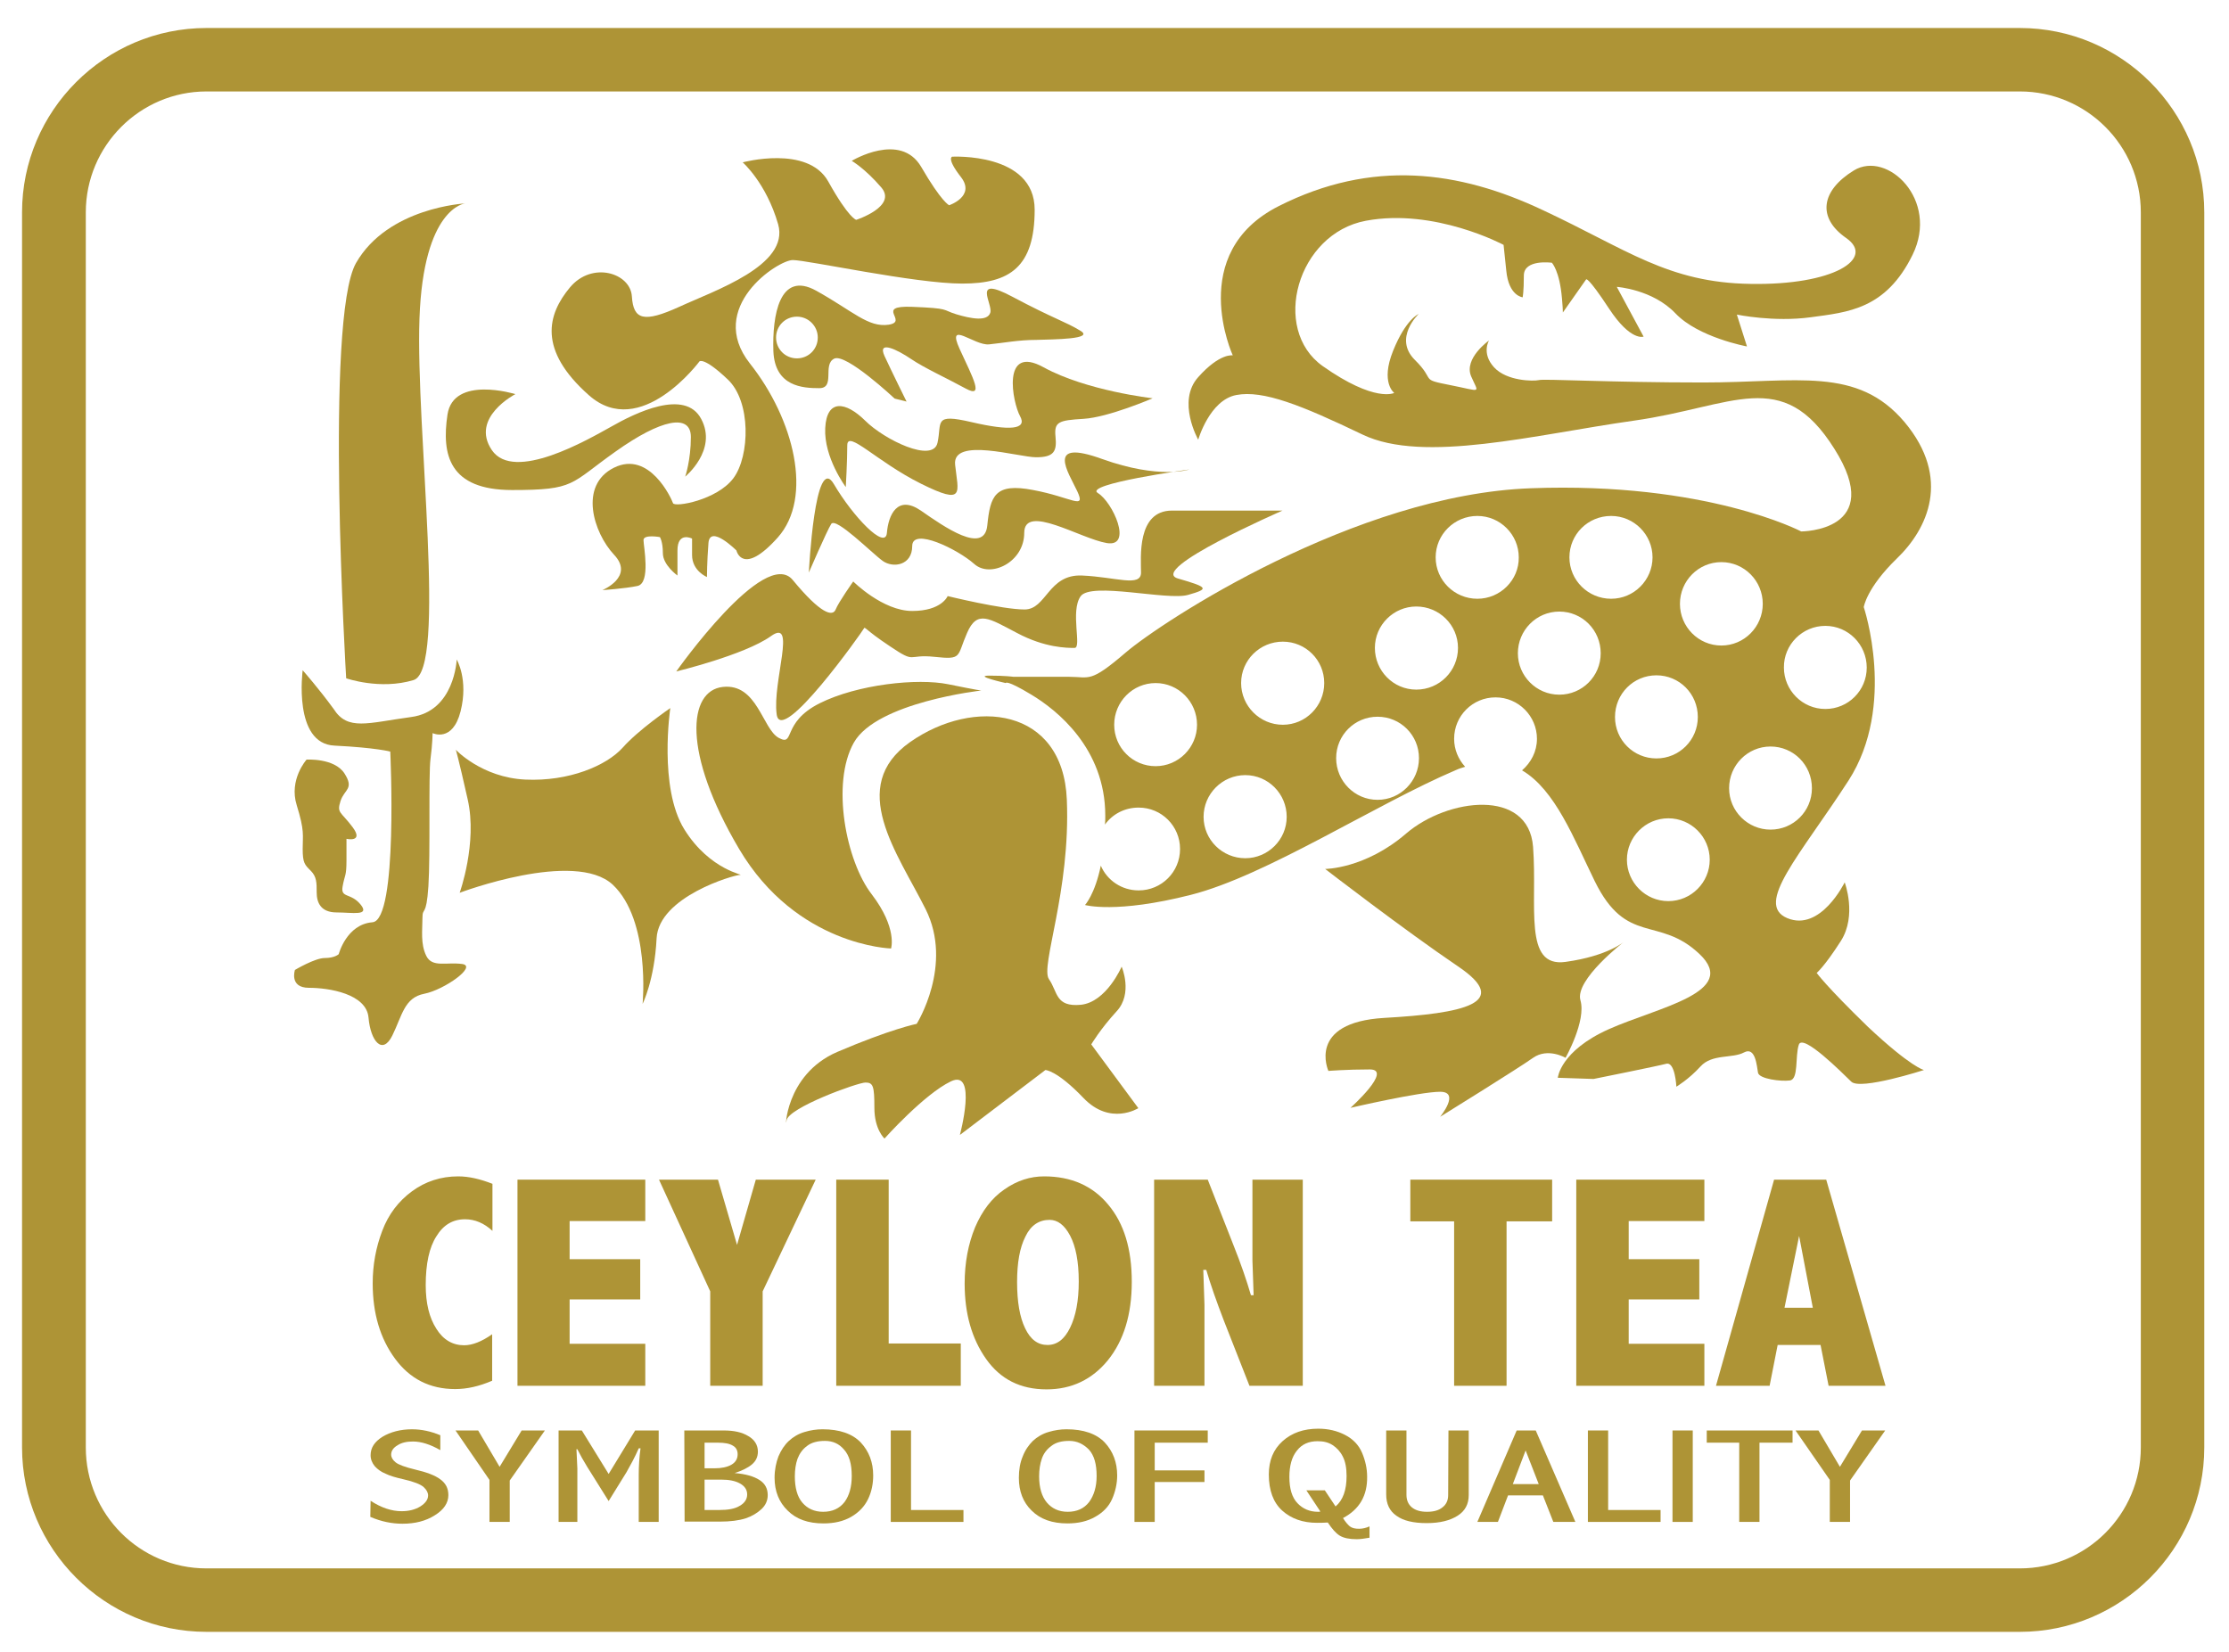 <?xml version="1.0" encoding="UTF-8"?> <!-- Generator: Adobe Illustrator 23.0.3, SVG Export Plug-In . SVG Version: 6.00 Build 0) --> <svg xmlns="http://www.w3.org/2000/svg" xmlns:xlink="http://www.w3.org/1999/xlink" id="Layer_1" x="0px" y="0px" viewBox="0 0 748.2 554.6" style="enable-background:new 0 0 748.2 554.6;" xml:space="preserve"> <style type="text/css"> .st0{fill:#AE9436;} </style> <g> <path class="st0" d="M116.2,227.7c0,0-7.3-120.7,3.3-139.4c10.7-18.7,36.6-20,36.6-20s-14,1.3-15.3,38.7c-1.3,37.3,9.3,118-2,121.3 C127.6,231.7,116.2,227.7,116.2,227.7z"></path> <path class="st0" d="M101.6,225c0,0-3.3,24.7,10.7,25.3c14,0.7,18.7,2,18.7,2s2.7,56.7-6,57.3c-8.7,0.7-11.3,10.7-11.3,10.7 s-1.3,1.3-4.7,1.3c-3.3,0-10,4-10,4s-2,6,4.7,6s19.3,2,20,10s4.7,12.7,8,6s4-12.7,10.7-14s18-9.3,12.7-10s-10,1.3-12-2.7 s-1.3-8.7-1.3-12.7s1.3,0,2-10.7s0-37.3,0.7-42.7c0.7-5.3,0.7-8.7,0.7-8.7s6.7,3.3,9.4-7.3c2.7-10.7-1.3-17.4-1.3-17.4 s-0.7,17.4-15.3,19.3c-14.7,2-21.3,4.7-26-2.7C106.9,231,101.6,225,101.6,225z"></path> <path class="st0" d="M102.9,255c0,0-6,6.7-3.3,15.3c2.7,8.7,2,10,2,14.7s0.7,5.3,2.7,7.3s2,4,2,7.3s1.3,6.7,6.7,6.7 c5.3,0,11.3,1.3,8-2.7s-6.7-2-6-6s1.3-3.3,1.3-8.7c0-5.3,0-7.3,0-7.3s6,1.3,2-4s-5.3-4.6-4-8.7c1.3-4,4.7-4,1.3-9.3 C112.2,254.4,102.9,255,102.9,255z"></path> <path class="st0" d="M154.3,299.7c0,0,6-16.7,2.7-31.3c-3.3-14.7-4-16.7-4-16.7s8.7,9.3,23.3,10c14.7,0.7,27.3-4.7,32.7-10.7 c5.3-6,16-13.3,16-13.3s-4,26.7,4.7,40.7s20.7,15.3,18.7,15.3s-27.3,7.3-28,21.3s-4.7,22-4.7,22s2.7-28-10-40 C192.9,285.1,154.3,299.7,154.3,299.7z"></path> <path class="st0" d="M299.1,318.4c0,0-31.7-0.8-51-33.4c-19.2-32.5-17.1-53.1-5.5-54.4c11.6-1.3,13.3,14.1,18.8,17.1 c5.6,3,0.8-5.1,13.7-11.6c12.8-6.4,32.9-8.5,43.2-6.4s11.1,2.1,11.1,2.1s-35.1,3.9-42.8,17.5c-7.7,13.7-2.6,39.8,6,50.9 C301.3,311.6,299.1,318.4,299.1,318.4z"></path> <path class="st0" d="M307.7,343.7c0,0,12.4-19.7,3-38.5s-26.5-41.1-5.2-56.1c21.4-15,51.3-11.6,52.6,19.3c1.3,30.8-9,56-6,60.3 s2.1,9.4,10.7,8.6c8.6-0.9,13.7-12.8,13.7-12.8s3.9,9-1.7,15c-5.5,6-8.5,11.1-8.5,11.1l15.8,21.4c0,0-9.4,6-18.4-3.4 s-12.8-9.4-12.8-9.4L322.2,381c0,0,6-22.3-3-18s-22.3,19.2-22.3,19.2s-3.4-3-3.4-10.3s-0.4-8.5-3-8.5s-26.1,8.5-26.5,12.8 s-0.9-15.4,17.1-23.1C299.1,345.4,307.7,343.7,307.7,343.7z"></path> <path class="st0" d="M453.3,371.9c0,0,14.4-12.9,6.5-12.9s-13.9,0.5-13.9,0.5s-7.4-16.3,18.8-17.8c26.3-1.5,43.1-4.9,24.7-17.3 c-18.3-12.4-44.6-32.7-44.6-32.7s13.4,0,27.2-11.9c13.9-11.9,41.1-15.3,42.6,4.5s-3.4,40.6,10.9,38.6c14.4-2,19.8-6.9,19.8-6.9 s-16.8,12.9-14.8,19.8s-5,19.3-5,19.3s-5.9-3.5-10.9,0c-4.9,3.5-31.2,19.8-31.2,19.8s6.9-8.4,0-8.4 C476.5,366.5,453.3,371.9,453.3,371.9z"></path> <path class="st0" d="M227,225.4c0,0,29.7-42.1,39.1-30.7s13.4,12.4,14.4,9.9s5.9-9.4,5.9-9.4s9.9,9.9,19.8,9.9c9.9,0,11.9-5,11.9-5 s18.3,4.5,25.8,4.5c7.4,0,7.9-11.9,19.3-11.4c11.4,0.5,19.8,4,19.8-1c0-4.9-1.5-20.8,10.4-20.8s37.1,0,37.1,0s-45.5,19.8-35.1,22.8 s10.4,3.5,3.4,5.5c-6.9,2-32.7-4.5-36.1,0.5c-3.5,5,0.5,17.3-2,17.3s-9.9,0-19.3-5c-9.4-4.9-13.4-7.9-16.8,0c-3.5,8-1.5,9-10.9,8 s-6,2.5-14.9-3.5c-8.9-5.9-8.4-6.9-8.9-5.9s-27.8,39.6-29.2,28.7c-1.5-10.9,6.9-32.7-2-26.2C249.8,219.9,227,225.4,227,225.4z"></path> <path class="st0" d="M271.5,192.2c0,0,2-40.6,8.4-29.7c6.4,10.9,17.3,22.3,17.8,16.4c0.5-6,3.5-12.9,11.4-7.5 c7.9,5.5,21.3,14.9,22.3,5s2.5-14.4,15.4-11.9c12.9,2.4,17.8,6.9,14.8,0.4c-3-6.4-10.9-17.8,8.4-10.8c19.3,6.9,29.2,3.5,29.2,3.5 s-35.6,4.9-30.7,7.9c5,3,11.9,18.3,3,16.8s-27.7-13.4-27.7-3.4c0,9.9-11.4,15.3-16.8,10.4c-5.5-4.9-20.8-12.4-20.8-6 c0,6.5-6.4,7.5-9.9,5s-15.8-14.9-17.3-12.4C277.5,178.3,271.5,192.2,271.5,192.2z"></path> <path class="st0" d="M283.9,163.5c0,0-7.4-9.9-6.9-19.8c0.5-9.9,6.9-8.9,13.4-2.5c6.4,6.4,22.8,14.4,24.3,7.4 c1.5-6.9-1.5-9.9,11.4-6.9s18.8,2.5,16.3-2s-6.4-24.3,7.9-16.4c14.4,7.9,36.6,10.4,36.6,10.4s-14.8,6.4-23.2,6.9s-9.9,1-9.4,6 c0.5,4.9-0.5,6.9-6.5,6.9c-5.9,0-28.2-6.9-27.2,2.5s3.5,13.8-11.4,6.4c-14.9-7.4-24.8-18.3-24.8-12.9 C284.4,155,283.9,163.5,283.9,163.5z"></path> <path class="st0" d="M202.2,198.1c0,0,10.9-4.5,3.9-11.9c-6.9-7.4-11.9-23.3,0-29.2s19.3,10.4,19.8,11.9s14.8-1,20.3-8.4 s6-25.8-2-33.2c-7.9-7.5-9.4-6-9.4-6S215,148,197.7,132.7c-17.3-15.3-13.9-27.2-6.4-36.2c7.4-8.9,20.3-4.9,20.8,3s4,8.9,15.9,3.5 c11.9-5.5,37.1-13.9,33.2-27.7c-4-13.9-11.9-20.8-11.9-20.8s21.8-5.9,28.7,6.4c6.9,12.4,9.4,12.9,9.4,12.9s13.9-4.5,8.4-10.9 s-9.9-8.9-9.9-8.9s16.3-9.9,23.3,2c6.9,11.9,9.4,12.9,9.4,12.9s8.9-3,4-9.4c-5-6.4-3-6.9-3-6.9s27.7-1.5,27.7,17.8 s-8.4,24.8-24.3,24.8c-15.9,0-52-7.9-56.9-7.9c-5,0-29.2,15.9-14.4,34.7c14.9,18.8,21.3,45,9.4,58.4c-11.9,13.3-13.9,4.4-13.9,4.4 s-8.9-8.9-9.4-2.5s-0.5,11.4-0.5,11.4s-5-2-5-7.4c0-5.5,0-5.5,0-5.5s-4.9-2.5-4.9,4s0,8.4,0,8.4s-4.9-3.5-4.9-7.5 c0-3.9-1-5.4-1-5.4s-5.5-1-5.5,1s2.5,14.4-2,15.4C209.7,197.6,202.2,198.1,202.2,198.1z"></path> <path class="st0" d="M230,160c0,0,10.9-8.9,5.4-19.3c-5.4-10.4-22.3-2-30.2,2.5c-7.9,4.4-32.7,18.8-40.1,7.9 c-7.4-10.9,7.9-18.8,7.9-18.8s-20.8-6.4-22.8,6.9c-2,13.4,0.5,25.3,21.7,25.3c21.3,0,19.3-2,34.7-12.9 c15.3-10.9,25.3-12.9,25.3-4.9C231.9,154.5,230,160,230,160z"></path> <path class="st0" d="M609.8,326.6c0,0,2.6-2.1,8.1-10.7s1.3-19.7,1.3-19.7s-8.1,16.7-19.3,12c-11.1-4.7,4.3-21,20.6-46.2 c16.2-25.2,5.1-58.2,5.1-58.2s0.9-6.4,11.1-16.3c10.3-9.9,18.4-26.9,2.6-45.8c-15.9-18.8-36-13.3-67.6-13.3s-53.5-1.3-55.2-0.8 c-1.7,0.4-10.7,0.4-15-4.3s-1.7-9-1.7-9s-8.5,6-6,12c2.6,6,3.8,5.1-6.9,3s-4.7-1.3-12-8.5c-7.3-7.3,1.3-15.4,1.3-15.4 s-4.3,1.7-8.6,12.4s0.4,14.1,0.4,14.1s-6.4,3.4-24-9c-17.5-12.4-8.6-44.5,14.5-48.8s46.2,8.1,46.2,8.1s0,0,0.9,8.6 c0.8,8.6,5.5,9,5.5,9s0.4-1.7,0.4-7.3c0-5.6,9.4-4.3,9.4-4.3s2.6,2.6,3.4,12c0.2,2.3,0.3,3.7,0.3,4.7l7.8-11.1c0,0,0.4-1.3,7.7,9.8 s11.6,9.4,11.6,9.4l-9-16.7c0,0,12,0.8,19.7,8.9s24,11.1,24,11.1l-3.4-10.7c0,0,12.4,2.6,24.8,0.9c12.4-1.7,25.2-2.6,34.2-21 s-8.5-35.1-19.7-28.3c-11.1,6.8-12.4,15.9-2.6,22.7c9.9,6.9-4.3,15.9-32.1,15.4c-27.8-0.4-41.5-11.6-69.8-24.8 c-28.2-13.3-57.3-17.1-88.6-1.3c-31.2,15.8-15.4,50.1-15.4,50.1s-4.3-0.9-11.6,7.3c-7.3,8.1,0,21,0,21s3.8-13.3,12.8-15 s21.8,3.4,42.4,13.3c20.5,9.8,57.8,0,91.1-4.7c33.4-4.7,49.7-18.4,67.2,9.4c17.6,27.8-11.1,27.8-11.1,27.8s-31.7-16.7-90.7-14.5 c-59,2.1-124.1,44.9-136.1,55.2s-12,8.1-18.8,8.1s-18.8,0-18.8,0s-2.6-0.4-8.1-0.4c-5.6,0,5.5,2.5,5.5,2.5s0-1.3,8.6,3.9 c8.5,5.1,24.8,18,24.8,40.6c0,1.1,0,2-0.1,3c2.5-3.5,6.6-5.7,11.3-5.7c7.7,0,13.9,6.2,13.9,13.9c0,7.7-6.2,13.9-13.9,13.9 c-5.7,0-10.6-3.4-12.7-8.3c-2,9.7-5.3,13.2-5.3,13.2s10.3,3,35.5-3.4c25.3-6.4,62-30.4,89-41.9c1.1-0.5,2.1-0.8,3.1-1.1 c-2.3-2.5-3.7-5.8-3.7-9.4c0-7.7,6.2-13.9,13.9-13.9s13.9,6.3,13.9,13.9c0,4.3-2,8-5,10.6c11.1,6.5,17.4,22.9,24.4,37.2 c10.7,21.8,21.4,11.5,35.1,24.4c13.7,12.9-14.1,18-30.4,25.3c-16.3,7.3-17.1,16.3-17.1,16.3l12,0.4c0,0,21.4-4.3,24.4-5.1 c3-0.8,3.4,7.7,3.4,7.7s4.2-2.5,8.1-6.8c3.9-4.3,10.7-2.6,14.6-4.7c3.9-2.1,4.3,4.7,4.7,6.8c0.4,2.1,7.7,3,10.7,2.6s1.7-8.1,3-12 s14.5,9.4,17.6,12.4c3,3,24.4-3.9,24.4-3.9s-4.3-0.9-18.8-14.5C612.8,330.9,609.8,326.6,609.8,326.6z M612.7,210.1 c7.7,0,13.9,6.3,13.9,14s-6.2,13.9-13.9,13.9s-13.9-6.3-13.9-13.9C598.7,216.4,605,210.1,612.7,210.1z M387.9,257.2 c-7.7,0-13.9-6.2-13.9-13.9c0-7.7,6.2-14,13.9-14s13.9,6.3,13.9,14C401.8,250.9,395.6,257.2,387.9,257.2z M418,288.1 c-7.7,0-14-6.2-14-13.9c0-7.7,6.3-14,14-14s13.9,6.3,13.9,14S425.6,288.1,418,288.1z M430.6,243.3c-7.7,0-14-6.3-14-14 s6.3-13.9,14-13.9s13.9,6.2,13.9,13.9C444.5,237,438.3,243.3,430.6,243.3z M462.4,268.5c-7.7,0-13.9-6.3-13.9-14 c0-7.7,6.2-13.9,13.9-13.9s13.9,6.2,13.9,13.9C476.3,262.2,470.1,268.5,462.4,268.5z M475.4,231.5c-7.7,0-13.9-6.3-13.9-14 s6.3-13.9,13.9-13.9c7.7,0,14,6.2,14,13.9S483.2,231.5,475.4,231.5z M495.9,201c-7.7,0-14-6.2-14-13.9s6.3-13.9,14-13.9 s13.9,6.3,13.9,13.9C509.9,194.7,503.6,201,495.9,201z M523.4,233.2c-7.7,0-13.9-6.3-13.9-13.9c0-7.7,6.2-14,13.9-14 s13.9,6.2,13.9,14C537.3,227,531.1,233.2,523.4,233.2z M540.8,201c-7.7,0-14-6.2-14-13.9s6.2-13.9,14-13.9 c7.7,0,13.9,6.3,13.9,13.9C554.7,194.7,548.5,201,540.8,201z M556,226.7c7.7,0,13.9,6.2,13.9,14c0,7.7-6.2,13.9-13.9,13.9 s-13.9-6.2-13.9-13.9C542.1,232.9,548.3,226.7,556,226.7z M560,302.5c-7.7,0-13.9-6.3-13.9-13.9s6.2-13.9,13.9-13.9 s13.9,6.3,13.9,13.9S567.7,302.5,560,302.5z M563.9,202.7c0-7.7,6.2-14,13.9-14s13.9,6.3,13.9,14s-6.2,14-13.9,14 S563.9,210.4,563.9,202.7z M580.4,264.6c0-7.7,6.2-14,13.9-14s13.9,6.2,13.9,14c0,7.7-6.2,13.9-13.9,13.9 C586.7,278.5,580.4,272.3,580.4,264.6z"></path> <path class="st0" d="M362.6,111c-4.9-3-8.9-4-22.8-11.4c-13.9-7.4-6.4,2.5-7.4,5.4c-1,3-6.4,2-11.4,0.5c-4.9-1.5-2-2-14.8-2.5 c-12.9-0.5-1,4.9-7.9,6c-6.9,1-11.9-4.5-24.3-11.4c-12.4-6.9-14.8,8.4-14.4,20.3c0.5,11.9,9.9,12.4,15.4,12.4s1-7.9,5-9.9 c3.9-2,20.3,13.4,20.3,13.4l4,1c0,0-4.9-9.9-7.4-15.3c-2.5-5.5,4.5-2,8.9,1s11.9,6.4,18.3,9.9c6.4,3.5,2.5-3.5-2-13.3 c-4.5-9.9,4.9-1,9.9-1.5s9.9-1.5,15.9-1.5C353.7,113.9,367.6,113.9,362.6,111z M267.5,120.3c-3.9,0-7-3.1-7-7c0-3.9,3.1-7,7-7 s7,3.2,7,7C274.5,117.2,271.4,120.3,267.5,120.3z"></path> <path class="st0" d="M718.6,485.9c0,22.4-18.2,40.6-40.6,40.6H69.3c-22.4,0-40.5-18.2-40.5-40.6V71.3c0-22.4,18.2-40.6,40.5-40.6 H678c22.4,0,40.6,18.2,40.6,40.6V485.9z M739.9,71.3c0-34.1-27.8-61.9-61.9-61.9H69.3C35.2,9.4,7.4,37.2,7.4,71.3v414.6 c0,34.1,27.8,61.9,61.9,61.9H678c34.1,0,61.9-27.8,61.9-61.9V71.3z"></path> <g> <path class="st0" d="M165.2,463.5c-4.4,1.9-8.5,2.8-12.4,2.8c-8.5,0-15.2-3.4-20.2-10.2c-5-6.8-7.5-15.2-7.5-25.3 c0-6.2,1.1-12.1,3.2-17.6c2.1-5.6,5.5-10,10-13.3s9.7-5,15.5-5c3.6,0,7.4,0.9,11.5,2.5v15.8c-2.8-2.6-5.9-3.9-9.2-3.9 c-4.1,0-7.3,1.9-9.6,5.7c-2.4,3.7-3.6,9.2-3.6,16.4c0,6.1,1.2,11,3.6,14.7c2.3,3.7,5.5,5.5,9.3,5.5c2.8,0,6-1.3,9.4-3.7 L165.2,463.5L165.2,463.5z"></path> <path class="st0" d="M221.2,396H241l6.4,21.9l6.3-21.9h20.1L256,433.5v31.7h-17.6v-31.7L221.2,396z"></path> <path class="st0" d="M280.7,396h17.6v55h24.2v14.2h-41.8V396z"></path> <path class="st0" d="M350.5,394.9c9.1,0,16.3,3.2,21.5,9.5c5.3,6.3,7.9,14.9,7.9,25.9s-2.7,19.7-8,26.3 c-5.3,6.5-12.2,9.8-20.6,9.8c-8.8,0-15.5-3.4-20.3-10.2c-4.8-6.8-7.2-15.2-7.2-25.3c0-7,1.2-13.3,3.5-18.9 c2.4-5.6,5.6-9.8,9.8-12.7C341.4,396.3,345.8,394.9,350.5,394.9z M352.3,409.5c-3.5,0-6.3,1.8-8.1,5.6c-1.9,3.7-2.8,8.8-2.8,15.3 c0,6.6,0.9,11.8,2.7,15.5c1.8,3.8,4.3,5.6,7.5,5.6s5.7-1.9,7.6-5.8c1.9-3.9,2.9-9,2.9-15.5c0-6.7-1-11.8-2.9-15.4 S355,409.5,352.3,409.5z"></path> <path class="st0" d="M387.5,396h17.9l8.6,21.9c2.6,6.5,4.5,12.1,5.9,16.9h0.9l-0.4-11.7V396h16.9v69.2h-17.9l-8.6-21.9 c-2.5-6.5-4.5-12.2-5.9-17h-1l0.4,11.7v27.2h-16.9V396H387.5z"></path> <path class="st0" d="M473.4,396H521v14h-15.3v55.2h-17.6V410h-14.7V396z"></path> <path class="st0" d="M529.1,396h43v13.9h-25.4v12.8h23.7v13.5h-23.7v14.9h25.4v14.1h-43V396z"></path> <path class="st0" d="M173.7,396h42.9v13.9h-25.4v12.8h23.7v13.5h-23.7v14.9h25.4v14.1h-42.9V396z"></path> <path class="st0" d="M595.5,396H613l19.9,69.2h-19.1l-2.7-13.7h-14.4l-2.7,13.7h-18L595.5,396z M603.9,414.9L599,439h9.5 L603.9,414.9z"></path> </g> <g> <path class="st0" d="M124.4,503.8c3.5,2.3,7,3.5,10.4,3.5c2.4,0,4.5-0.5,6.3-1.6c1.7-1.1,2.6-2.3,2.6-3.7c0-0.9-0.5-1.9-1.5-2.8 c-1-0.9-3.2-1.8-6.7-2.6c-2.7-0.6-4.7-1.2-6.1-1.9c-1.5-0.6-2.7-1.5-3.6-2.5c-0.9-1.1-1.4-2.3-1.4-3.7c0-2.5,1.3-4.5,4-6.2 c2.7-1.6,6-2.5,9.9-2.5c3.2,0,6.4,0.7,9.5,2v5c-3.3-1.9-6.4-2.9-9.2-2.9c-2.1,0-3.9,0.4-5.2,1.3c-1.4,0.8-2.1,1.9-2.1,3.1 c0,0.9,0.5,1.8,1.5,2.6c1,0.8,3.2,1.6,6.5,2.4c3.9,0.9,6.8,2,8.5,3.3c1.8,1.3,2.7,3,2.7,5.3c0,2.6-1.5,4.9-4.6,6.8 c-3,1.9-6.6,2.8-10.8,2.8c-3.5,0-7.1-0.7-10.8-2.3L124.4,503.8L124.4,503.8z"></path> <path class="st0" d="M175.1,480.2h7.8L171.1,497v13.9h-6.8v-14.1l-11.4-16.6h7.6l7.2,12.2L175.1,480.2z"></path> <path class="st0" d="M187.5,480.2h7.8l9,14.6l8.9-14.6h7.9v30.7h-6.7v-15.7c0-3,0.2-6.1,0.6-9h-0.6c-1.3,3-2.8,5.7-4.1,8l-6,9.7 l-7.2-11.5c-1.3-2.1-2.4-4.1-3.3-5.9h-0.3c0.2,4.1,0.3,6.3,0.3,6.5v17.9h-6.3L187.5,480.2L187.5,480.2z"></path> <path class="st0" d="M229.7,480.2h13.2c3.5,0,6.2,0.6,8.3,1.9c2.1,1.2,3.2,3,3.2,5.2c0,1.8-0.7,3.2-2,4.3 c-1.3,1.1-3.3,2.1-5.8,2.9c3.7,0.3,6.4,1.1,8.3,2.3c1.9,1.2,2.8,2.9,2.8,5.1c0,1.8-0.7,3.4-2.1,4.7s-3.2,2.4-5.3,3.1 c-2.2,0.7-5.1,1.1-8.7,1.1h-11.8L229.7,480.2L229.7,480.2z M236.5,484.3v8.6h3.3c2.4,0,4.3-0.4,5.7-1.2c1.4-0.8,2.1-2,2.1-3.5 c0-1.3-0.5-2.3-1.6-2.9c-1.1-0.7-2.8-1-4.9-1H236.5z M236.5,496.8v10.1h4.9c3,0,5.3-0.4,6.9-1.4c1.6-0.9,2.5-2.2,2.5-3.8 s-0.8-2.8-2.4-3.7s-3.7-1.3-6.3-1.3h-5.6V496.8z"></path> <path class="st0" d="M276.1,479.8c5.7,0,10,1.5,12.8,4.4c2.8,3,4.2,6.7,4.2,11.1c0,2.7-0.5,5.4-1.7,7.9s-3.1,4.5-5.7,6 c-2.6,1.5-5.7,2.2-9.3,2.2c-5.1,0-9.1-1.4-12-4.3c-2.9-2.8-4.4-6.5-4.4-11c0-2.7,0.5-5.1,1.3-7.2c0.9-2.1,2-3.8,3.5-5.2 c1.4-1.3,3.2-2.4,5.3-3C272.1,480.1,274.1,479.8,276.1,479.8z M276.9,483.7c-2.4,0-4.5,0.5-6,1.7c-1.5,1.1-2.5,2.5-3.2,4.3 c-0.6,1.7-0.9,3.7-0.9,5.9c0,3.8,0.8,6.8,2.5,8.8s4,3.1,7,3.1c3.1,0,5.5-1.1,7.2-3.3c1.6-2.2,2.4-5.1,2.4-8.7c0-4-0.8-6.9-2.6-8.9 C281.7,484.7,279.6,483.7,276.9,483.7z"></path> <path class="st0" d="M299,480.2h6.8v26.7h17.6v4H299L299,480.2L299,480.2z"></path> <path class="st0" d="M358,479.8c5.7,0,10,1.5,12.8,4.4c2.8,3,4.2,6.7,4.2,11.1c0,2.7-0.6,5.4-1.7,7.9c-1.1,2.5-3,4.5-5.7,6 c-2.6,1.5-5.7,2.2-9.3,2.2c-5.1,0-9.1-1.4-12-4.3c-2.9-2.8-4.3-6.5-4.3-11c0-2.7,0.4-5.1,1.3-7.2c0.8-2.1,2-3.8,3.4-5.2 c1.4-1.3,3.2-2.4,5.3-3C354,480.1,356,479.8,358,479.8z M358.9,483.7c-2.5,0-4.5,0.5-6,1.7c-1.5,1.1-2.6,2.5-3.2,4.3 c-0.6,1.7-0.9,3.7-0.9,5.9c0,3.8,0.9,6.8,2.6,8.8c1.7,2,4,3.1,7,3.1c3.1,0,5.5-1.1,7.2-3.3c1.6-2.2,2.5-5.1,2.5-8.7 c0-4-0.8-6.9-2.6-8.9C363.6,484.7,361.5,483.7,358.9,483.7z"></path> <path class="st0" d="M380.9,480.2h24.5v4.1h-17.8v9.3h16.7v3.9h-16.7v13.4h-6.8v-30.7H380.9z"></path> <path class="st0" d="M450.8,509.6c0.8,1.3,1.6,2.2,2.3,2.8c0.8,0.6,1.8,0.8,3.1,0.8c1.2,0,2.4-0.3,3.5-0.8v3.8 c-1.7,0.3-3.1,0.5-4.3,0.5c-2.5,0-4.4-0.4-5.7-1.2s-2.6-2.3-4-4.4c-1.5,0.1-2.7,0.1-3.6,0.1c-4.8,0-8.7-1.4-11.7-4.1 c-3-2.7-4.5-6.8-4.5-12.1c0-4.7,1.5-8.4,4.6-11.2c3.1-2.8,7.1-4.2,12-4.2c3.3,0,6.3,0.7,9,2.1s4.6,3.4,5.7,6 c1.1,2.6,1.7,5.3,1.7,8C459,502.1,456.3,506.7,450.8,509.6z M448.3,505.7c2.5-2.1,3.7-5.5,3.7-10.2c0-2.7-0.4-4.9-1.3-6.6 c-0.8-1.6-2-2.9-3.4-3.8s-3-1.3-5-1.3c-3,0-5.3,1-7,3.2c-1.7,2.1-2.5,5.1-2.5,8.8c0,4,0.9,6.9,2.7,8.8s4.1,2.9,6.9,2.9 c0.4,0,0.6,0,0.8-0.1l-4.7-7.1h6.2L448.3,505.7z"></path> <path class="st0" d="M486.2,480.2h6.8v21.7c0,3-1.2,5.3-3.7,6.9c-2.5,1.6-5.9,2.5-10.4,2.5s-7.9-0.8-10.2-2.5 c-2.3-1.6-3.4-4-3.4-7.1v-21.5h6.8v21.6c0,1.8,0.6,3.2,1.8,4.2s2.9,1.5,5.1,1.5c2.3,0,4-0.5,5.2-1.5c1.3-1,1.9-2.4,1.9-4.1 L486.2,480.2L486.2,480.2z"></path> <path class="st0" d="M509.1,480.2h6.4l13.3,30.7h-7.4l-3.5-8.9h-11.7l-3.4,8.9h-6.9L509.1,480.2z M512.1,486.9l-4.3,11.3h8.7 L512.1,486.9z"></path> <path class="st0" d="M533,480.2h6.8v26.7h17.6v4H533L533,480.2L533,480.2z"></path> <path class="st0" d="M561.4,480.2h6.8v30.7h-6.8V480.2z"></path> <path class="st0" d="M572.9,480.2h28.8v4.1h-11.1v26.6h-6.8v-26.6h-10.9V480.2z"></path> <path class="st0" d="M625,480.2h7.8L621,497v13.9h-6.8v-14.1l-11.5-16.6h7.7l7.2,12.2L625,480.2z"></path> </g> </g> </svg> 